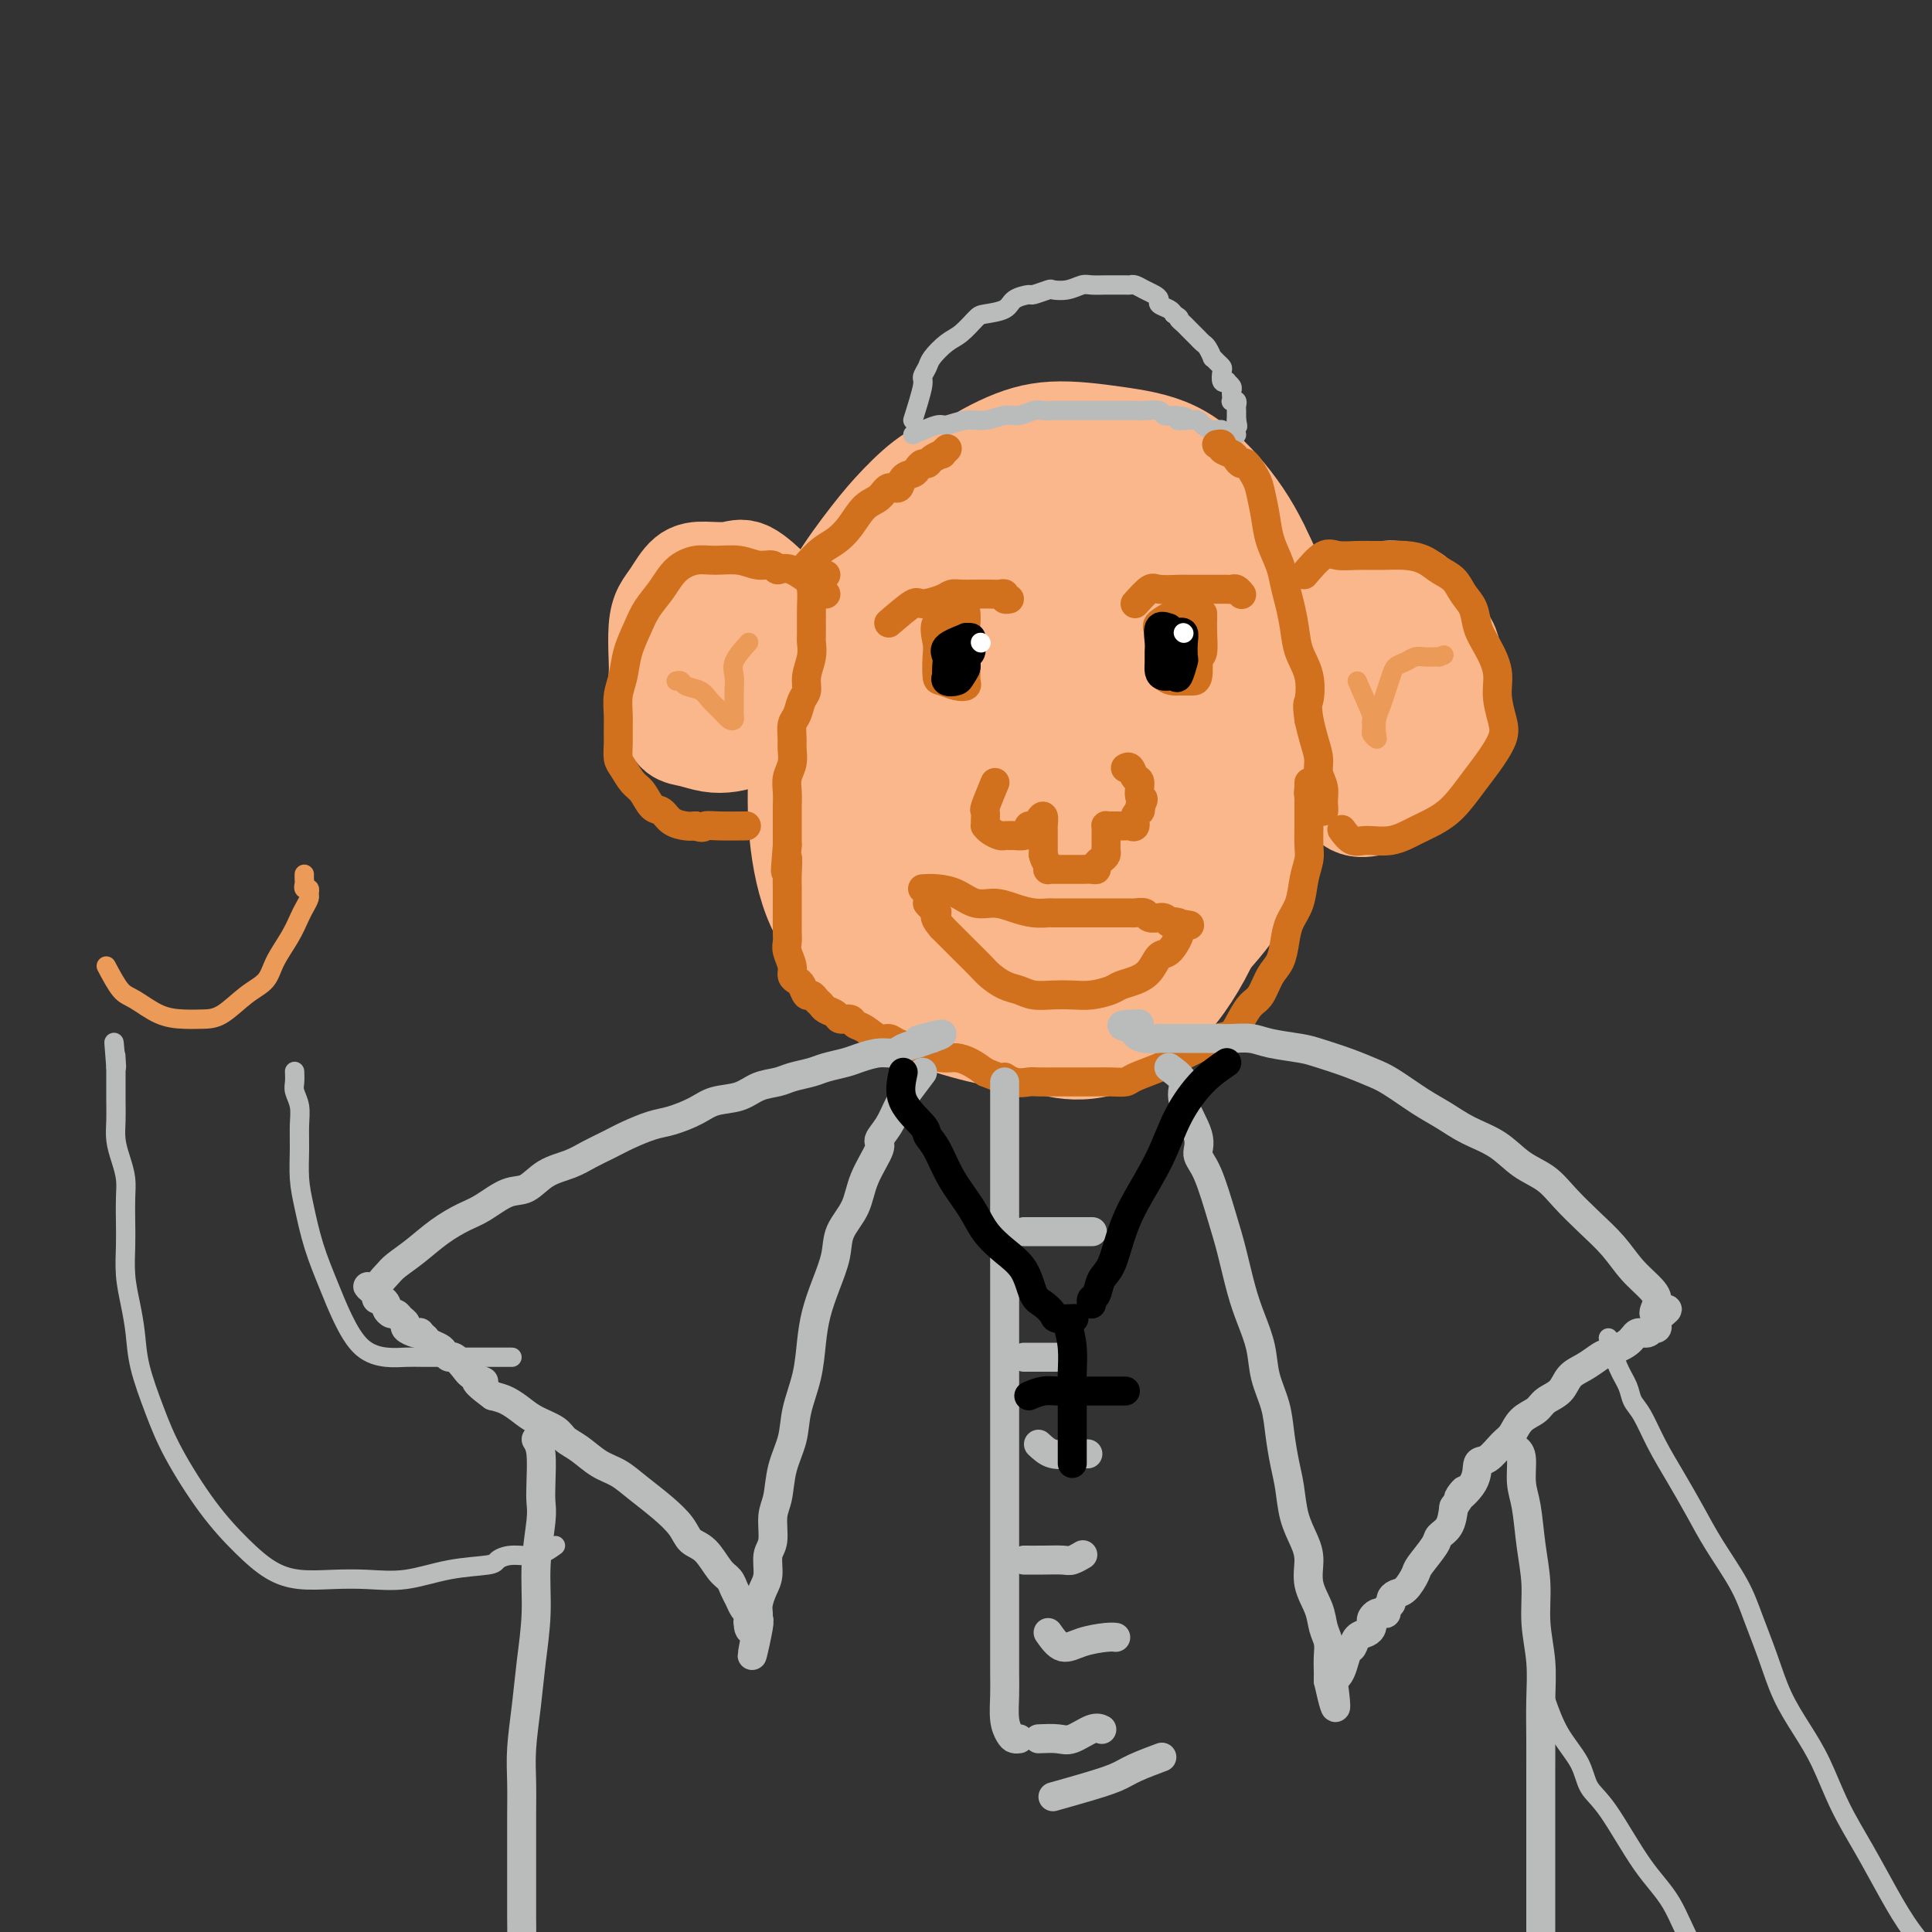 <svg viewBox='0 0 400 400' version='1.1' xmlns='http://www.w3.org/2000/svg' xmlns:xlink='http://www.w3.org/1999/xlink'><rect x="0" y="0" width="400" height="400" fill="#333333" stroke="none"/><g fill='none' stroke='#FBB78C' stroke-width='20' stroke-linecap='round' stroke-linejoin='round'><path d='M240,117c-1.131,-2.678 -2.262,-5.357 -3,-7c-0.738,-1.643 -1.082,-2.251 -2,-3c-0.918,-0.749 -2.409,-1.640 -3,-2c-0.591,-0.360 -0.281,-0.188 -2,-1c-1.719,-0.812 -5.469,-2.607 -8,-4c-2.531,-1.393 -3.845,-2.384 -6,-3c-2.155,-0.616 -5.150,-0.858 -8,-1c-2.850,-0.142 -5.553,-0.183 -8,0c-2.447,0.183 -4.636,0.590 -7,2c-2.364,1.410 -4.903,3.824 -7,6c-2.097,2.176 -3.753,4.114 -6,7c-2.247,2.886 -5.087,6.722 -7,10c-1.913,3.278 -2.899,6.000 -4,10c-1.101,4.000 -2.316,9.280 -3,14c-0.684,4.720 -0.836,8.880 -1,13c-0.164,4.120 -0.342,8.198 0,13c0.342,4.802 1.202,10.327 3,15c1.798,4.673 4.534,8.494 7,12c2.466,3.506 4.660,6.697 8,9c3.340,2.303 7.824,3.719 12,5c4.176,1.281 8.042,2.428 12,3c3.958,0.572 8.008,0.570 12,0c3.992,-0.570 7.928,-1.709 12,-4c4.072,-2.291 8.281,-5.734 12,-9c3.719,-3.266 6.948,-6.356 10,-10c3.052,-3.644 5.928,-7.841 8,-13c2.072,-5.159 3.339,-11.280 4,-17c0.661,-5.720 0.716,-11.040 1,-17c0.284,-5.960 0.795,-12.560 0,-18c-0.795,-5.440 -2.898,-9.720 -5,-14'/><path d='M261,113c-2.127,-4.441 -4.944,-8.543 -8,-12c-3.056,-3.457 -6.350,-6.269 -10,-8c-3.650,-1.731 -7.655,-2.380 -12,-3c-4.345,-0.620 -9.032,-1.210 -13,-1c-3.968,0.210 -7.219,1.221 -11,3c-3.781,1.779 -8.092,4.326 -11,8c-2.908,3.674 -4.413,8.476 -6,13c-1.587,4.524 -3.257,8.772 -4,14c-0.743,5.228 -0.560,11.438 0,18c0.560,6.562 1.496,13.478 3,20c1.504,6.522 3.576,12.652 6,19c2.424,6.348 5.201,12.914 8,18c2.799,5.086 5.622,8.691 8,11c2.378,2.309 4.312,3.320 7,4c2.688,0.680 6.128,1.028 10,0c3.872,-1.028 8.174,-3.432 12,-7c3.826,-3.568 7.174,-8.300 10,-14c2.826,-5.700 5.129,-12.369 7,-20c1.871,-7.631 3.310,-16.226 4,-25c0.690,-8.774 0.632,-17.728 0,-25c-0.632,-7.272 -1.837,-12.863 -4,-17c-2.163,-4.137 -5.284,-6.821 -9,-8c-3.716,-1.179 -8.025,-0.854 -13,-1c-4.975,-0.146 -10.615,-0.764 -16,1c-5.385,1.764 -10.516,5.911 -15,10c-4.484,4.089 -8.320,8.121 -12,13c-3.680,4.879 -7.204,10.606 -9,17c-1.796,6.394 -1.863,13.456 -2,20c-0.137,6.544 -0.345,12.569 1,19c1.345,6.431 4.241,13.266 8,18c3.759,4.734 8.379,7.367 13,10'/><path d='M203,208c3.908,1.750 7.176,1.126 11,0c3.824,-1.126 8.202,-2.753 12,-7c3.798,-4.247 7.017,-11.115 10,-18c2.983,-6.885 5.730,-13.787 8,-22c2.270,-8.213 4.062,-17.738 5,-25c0.938,-7.262 1.024,-12.261 0,-16c-1.024,-3.739 -3.156,-6.218 -7,-8c-3.844,-1.782 -9.401,-2.866 -15,-3c-5.599,-0.134 -11.242,0.684 -17,3c-5.758,2.316 -11.632,6.131 -17,11c-5.368,4.869 -10.230,10.792 -14,17c-3.770,6.208 -6.449,12.703 -8,19c-1.551,6.297 -1.973,12.398 -1,18c0.973,5.602 3.342,10.707 7,16c3.658,5.293 8.606,10.776 14,13c5.394,2.224 11.235,1.189 17,1c5.765,-0.189 11.455,0.469 17,-1c5.545,-1.469 10.945,-5.066 15,-9c4.055,-3.934 6.764,-8.206 9,-14c2.236,-5.794 3.998,-13.109 5,-21c1.002,-7.891 1.243,-16.359 1,-24c-0.243,-7.641 -0.970,-14.455 -3,-20c-2.030,-5.545 -5.362,-9.819 -9,-12c-3.638,-2.181 -7.580,-2.268 -12,-2c-4.420,0.268 -9.318,0.891 -14,4c-4.682,3.109 -9.149,8.703 -13,15c-3.851,6.297 -7.087,13.295 -9,20c-1.913,6.705 -2.502,13.117 -3,20c-0.498,6.883 -0.903,14.238 1,20c1.903,5.762 6.115,9.932 10,12c3.885,2.068 7.442,2.034 11,2'/><path d='M214,197c3.930,-0.684 8.255,-3.396 12,-8c3.745,-4.604 6.911,-11.102 9,-18c2.089,-6.898 3.101,-14.196 4,-22c0.899,-7.804 1.686,-16.115 1,-22c-0.686,-5.885 -2.845,-9.344 -6,-11c-3.155,-1.656 -7.306,-1.510 -11,0c-3.694,1.510 -6.932,4.385 -10,8c-3.068,3.615 -5.967,7.970 -8,13c-2.033,5.030 -3.200,10.734 -4,16c-0.800,5.266 -1.231,10.095 0,14c1.231,3.905 4.126,6.885 7,9c2.874,2.115 5.727,3.366 9,4c3.273,0.634 6.968,0.650 10,-2c3.032,-2.650 5.403,-7.965 7,-13c1.597,-5.035 2.421,-9.788 3,-14c0.579,-4.212 0.912,-7.881 0,-11c-0.912,-3.119 -3.070,-5.687 -6,-7c-2.930,-1.313 -6.631,-1.369 -10,-1c-3.369,0.369 -6.407,1.164 -9,3c-2.593,1.836 -4.740,4.712 -6,8c-1.260,3.288 -1.632,6.988 -2,11c-0.368,4.012 -0.731,8.335 0,12c0.731,3.665 2.556,6.670 5,9c2.444,2.330 5.506,3.985 8,5c2.494,1.015 4.418,1.391 6,1c1.582,-0.391 2.820,-1.548 4,-5c1.180,-3.452 2.302,-9.198 3,-15c0.698,-5.802 0.970,-11.658 1,-17c0.030,-5.342 -0.184,-10.169 -1,-13c-0.816,-2.831 -2.233,-3.666 -4,-4c-1.767,-0.334 -3.883,-0.167 -6,0'/><path d='M220,127c-2.524,0.870 -3.835,5.047 -5,9c-1.165,3.953 -2.185,7.684 -3,12c-0.815,4.316 -1.425,9.219 -2,14c-0.575,4.781 -1.116,9.441 0,13c1.116,3.559 3.890,6.017 5,7c1.110,0.983 0.555,0.492 0,0'/><path d='M269,133c0.633,-1.511 1.266,-3.021 2,-4c0.734,-0.979 1.570,-1.426 3,-2c1.430,-0.574 3.456,-1.276 5,-2c1.544,-0.724 2.607,-1.470 4,-2c1.393,-0.530 3.116,-0.845 4,-1c0.884,-0.155 0.929,-0.152 2,0c1.071,0.152 3.170,0.452 4,1c0.830,0.548 0.393,1.342 1,2c0.607,0.658 2.258,1.179 3,2c0.742,0.821 0.577,1.943 1,3c0.423,1.057 1.436,2.049 2,3c0.564,0.951 0.679,1.859 1,3c0.321,1.141 0.848,2.513 1,4c0.152,1.487 -0.071,3.087 0,5c0.071,1.913 0.435,4.137 0,6c-0.435,1.863 -1.670,3.364 -3,5c-1.330,1.636 -2.757,3.407 -4,5c-1.243,1.593 -2.303,3.008 -4,4c-1.697,0.992 -4.031,1.561 -6,2c-1.969,0.439 -3.575,0.746 -5,0c-1.425,-0.746 -2.671,-2.547 -4,-4c-1.329,-1.453 -2.742,-2.559 -4,-4c-1.258,-1.441 -2.362,-3.216 -3,-5c-0.638,-1.784 -0.809,-3.577 -1,-5c-0.191,-1.423 -0.402,-2.475 0,-4c0.402,-1.525 1.417,-3.522 3,-5c1.583,-1.478 3.734,-2.436 6,-3c2.266,-0.564 4.647,-0.732 7,-1c2.353,-0.268 4.676,-0.634 7,-1'/><path d='M291,135c3.189,-0.191 4.161,0.330 5,2c0.839,1.670 1.546,4.488 2,7c0.454,2.512 0.656,4.719 1,7c0.344,2.281 0.832,4.635 0,6c-0.832,1.365 -2.983,1.742 -5,2c-2.017,0.258 -3.900,0.397 -6,0c-2.100,-0.397 -4.416,-1.329 -6,-3c-1.584,-1.671 -2.434,-4.082 -3,-7c-0.566,-2.918 -0.848,-6.344 -1,-9c-0.152,-2.656 -0.174,-4.542 1,-6c1.174,-1.458 3.544,-2.486 6,-3c2.456,-0.514 4.998,-0.512 7,0c2.002,0.512 3.465,1.535 4,3c0.535,1.465 0.143,3.373 0,5c-0.143,1.627 -0.038,2.972 -1,4c-0.962,1.028 -2.990,1.740 -5,2c-2.010,0.260 -4.003,0.070 -5,0c-0.997,-0.070 -0.999,-0.020 -1,0c-0.001,0.020 -0.000,0.010 0,0'/><path d='M161,123c-2.208,-2.114 -4.415,-4.228 -6,-5c-1.585,-0.772 -2.547,-0.202 -4,0c-1.453,0.202 -3.398,0.036 -5,0c-1.602,-0.036 -2.860,0.059 -4,1c-1.140,0.941 -2.161,2.729 -3,4c-0.839,1.271 -1.494,2.027 -2,3c-0.506,0.973 -0.861,2.164 -1,4c-0.139,1.836 -0.060,4.317 0,6c0.060,1.683 0.101,2.569 0,4c-0.101,1.431 -0.345,3.406 0,5c0.345,1.594 1.278,2.806 2,4c0.722,1.194 1.234,2.370 2,3c0.766,0.630 1.784,0.715 3,1c1.216,0.285 2.628,0.771 4,1c1.372,0.229 2.705,0.201 4,0c1.295,-0.201 2.552,-0.575 4,-1c1.448,-0.425 3.085,-0.902 4,-2c0.915,-1.098 1.106,-2.816 2,-4c0.894,-1.184 2.490,-1.835 3,-3c0.510,-1.165 -0.065,-2.845 0,-4c0.065,-1.155 0.771,-1.787 1,-3c0.229,-1.213 -0.017,-3.008 0,-4c0.017,-0.992 0.297,-1.180 0,-2c-0.297,-0.820 -1.172,-2.271 -2,-3c-0.828,-0.729 -1.607,-0.735 -3,-1c-1.393,-0.265 -3.398,-0.790 -5,-1c-1.602,-0.210 -2.801,-0.105 -4,0'/><path d='M151,126c-2.125,-0.366 -1.437,-0.282 -2,0c-0.563,0.282 -2.378,0.762 -3,2c-0.622,1.238 -0.050,3.235 0,5c0.050,1.765 -0.422,3.299 0,5c0.422,1.701 1.739,3.571 3,5c1.261,1.429 2.467,2.418 4,3c1.533,0.582 3.395,0.758 5,1c1.605,0.242 2.955,0.551 4,0c1.045,-0.551 1.787,-1.962 2,-4c0.213,-2.038 -0.101,-4.703 0,-7c0.101,-2.297 0.617,-4.226 0,-6c-0.617,-1.774 -2.365,-3.392 -4,-4c-1.635,-0.608 -3.155,-0.204 -5,0c-1.845,0.204 -4.014,0.209 -5,1c-0.986,0.791 -0.790,2.367 -1,4c-0.210,1.633 -0.826,3.324 0,5c0.826,1.676 3.093,3.336 4,4c0.907,0.664 0.453,0.332 0,0'/></g>
<g fill='none' stroke='#BABBBB' stroke-width='4' stroke-linecap='round' stroke-linejoin='round'><path d='M189,90c1.983,-0.878 3.966,-1.756 5,-2c1.034,-0.244 1.119,0.146 2,0c0.881,-0.146 2.557,-0.827 4,-1c1.443,-0.173 2.652,0.164 4,0c1.348,-0.164 2.836,-0.829 4,-1c1.164,-0.171 2.003,0.150 3,0c0.997,-0.150 2.153,-0.772 3,-1c0.847,-0.228 1.387,-0.061 2,0c0.613,0.061 1.300,0.016 2,0c0.700,-0.016 1.413,-0.004 2,0c0.587,0.004 1.047,0.001 2,0c0.953,-0.001 2.400,-0.000 3,0c0.600,0.000 0.353,0.000 1,0c0.647,-0.000 2.186,-0.000 3,0c0.814,0.000 0.902,0.000 1,0c0.098,-0.000 0.205,-0.001 1,0c0.795,0.001 2.278,0.004 3,0c0.722,-0.004 0.682,-0.015 1,0c0.318,0.015 0.992,0.056 2,0c1.008,-0.056 2.348,-0.207 3,0c0.652,0.207 0.615,0.774 1,1c0.385,0.226 1.193,0.113 2,0'/><path d='M243,86c4.621,0.378 1.675,0.823 1,1c-0.675,0.177 0.923,0.085 2,0c1.077,-0.085 1.633,-0.163 2,0c0.367,0.163 0.546,0.565 1,1c0.454,0.435 1.182,0.901 2,1c0.818,0.099 1.725,-0.170 2,0c0.275,0.170 -0.084,0.778 0,1c0.084,0.222 0.610,0.060 1,0c0.390,-0.060 0.643,-0.016 1,0c0.357,0.016 0.816,0.005 1,0c0.184,-0.005 0.092,-0.002 0,0'/><path d='M189,87c0.873,-2.782 1.745,-5.565 2,-7c0.255,-1.435 -0.109,-1.524 0,-2c0.109,-0.476 0.691,-1.339 1,-2c0.309,-0.661 0.346,-1.119 1,-2c0.654,-0.881 1.926,-2.186 3,-3c1.074,-0.814 1.949,-1.139 3,-2c1.051,-0.861 2.279,-2.259 3,-3c0.721,-0.741 0.936,-0.824 2,-1c1.064,-0.176 2.975,-0.443 4,-1c1.025,-0.557 1.162,-1.403 2,-2c0.838,-0.597 2.377,-0.943 3,-1c0.623,-0.057 0.331,0.177 1,0c0.669,-0.177 2.300,-0.765 3,-1c0.700,-0.235 0.471,-0.115 1,0c0.529,0.115 1.818,0.227 3,0c1.182,-0.227 2.257,-0.793 3,-1c0.743,-0.207 1.155,-0.055 2,0c0.845,0.055 2.124,0.014 3,0c0.876,-0.014 1.351,-0.001 2,0c0.649,0.001 1.473,-0.011 2,0c0.527,0.011 0.758,0.044 1,0c0.242,-0.044 0.494,-0.167 1,0c0.506,0.167 1.267,0.622 2,1c0.733,0.378 1.440,0.679 2,1c0.560,0.321 0.975,0.663 1,1c0.025,0.337 -0.339,0.668 0,1c0.339,0.332 1.383,0.666 2,1c0.617,0.334 0.809,0.667 1,1'/><path d='M243,65c1.726,1.107 1.041,0.875 1,1c-0.041,0.125 0.563,0.607 1,1c0.437,0.393 0.709,0.697 1,1c0.291,0.303 0.603,0.605 1,1c0.397,0.395 0.881,0.884 1,1c0.119,0.116 -0.127,-0.142 0,0c0.127,0.142 0.625,0.682 1,1c0.375,0.318 0.626,0.414 1,1c0.374,0.586 0.871,1.661 1,2c0.129,0.339 -0.110,-0.059 0,0c0.110,0.059 0.569,0.576 1,1c0.431,0.424 0.832,0.754 1,1c0.168,0.246 0.101,0.409 0,1c-0.101,0.591 -0.237,1.611 0,2c0.237,0.389 0.848,0.145 1,0c0.152,-0.145 -0.155,-0.193 0,0c0.155,0.193 0.773,0.626 1,1c0.227,0.374 0.065,0.688 0,1c-0.065,0.312 -0.031,0.623 0,1c0.031,0.377 0.061,0.822 0,1c-0.061,0.178 -0.212,0.089 0,0c0.212,-0.089 0.789,-0.178 1,0c0.211,0.178 0.057,0.622 0,1c-0.057,0.378 -0.015,0.689 0,1c0.015,0.311 0.004,0.622 0,1c-0.004,0.378 -0.001,0.822 0,1c0.001,0.178 0.001,0.089 0,0'/><path d='M256,87c0.467,1.933 0.133,1.267 0,1c-0.133,-0.267 -0.067,-0.133 0,0'/></g>
<g fill='none' stroke='#D2711D' stroke-width='6' stroke-linecap='round' stroke-linejoin='round'><path d='M184,129c1.995,-1.713 3.990,-3.426 5,-4c1.010,-0.574 1.036,-0.010 2,0c0.964,0.010 2.867,-0.533 4,-1c1.133,-0.467 1.497,-0.857 2,-1c0.503,-0.143 1.144,-0.039 2,0c0.856,0.039 1.927,0.014 3,0c1.073,-0.014 2.148,-0.018 3,0c0.852,0.018 1.483,0.057 2,0c0.517,-0.057 0.922,-0.211 1,0c0.078,0.211 -0.171,0.788 0,1c0.171,0.212 0.763,0.061 1,0c0.237,-0.061 0.118,-0.030 0,0'/><path d='M199,130c-2.113,-0.816 -4.225,-1.631 -5,-1c-0.775,0.631 -0.212,2.709 0,4c0.212,1.291 0.075,1.797 0,3c-0.075,1.203 -0.087,3.105 0,4c0.087,0.895 0.272,0.785 1,1c0.728,0.215 1.999,0.757 3,1c1.001,0.243 1.732,0.189 2,0c0.268,-0.189 0.073,-0.512 0,-1c-0.073,-0.488 -0.022,-1.143 0,-2c0.022,-0.857 0.017,-1.918 0,-3c-0.017,-1.082 -0.046,-2.185 0,-3c0.046,-0.815 0.166,-1.344 0,-2c-0.166,-0.656 -0.619,-1.441 -1,-2c-0.381,-0.559 -0.691,-0.891 -1,-1c-0.309,-0.109 -0.618,0.005 -1,0c-0.382,-0.005 -0.836,-0.128 -1,0c-0.164,0.128 -0.037,0.507 0,1c0.037,0.493 -0.015,1.098 0,2c0.015,0.902 0.099,2.099 0,3c-0.099,0.901 -0.380,1.507 0,2c0.380,0.493 1.421,0.874 2,1c0.579,0.126 0.694,-0.005 1,0c0.306,0.005 0.802,0.144 1,0c0.198,-0.144 0.099,-0.572 0,-1'/><path d='M200,136c0.620,-0.440 0.169,-2.540 0,-4c-0.169,-1.460 -0.056,-2.279 0,-3c0.056,-0.721 0.054,-1.345 0,-2c-0.054,-0.655 -0.159,-1.340 -1,-2c-0.841,-0.660 -2.419,-1.293 -3,-1c-0.581,0.293 -0.166,1.512 0,2c0.166,0.488 0.083,0.244 0,0'/><path d='M235,125c1.151,-1.268 2.302,-2.536 3,-3c0.698,-0.464 0.942,-0.124 2,0c1.058,0.124 2.930,0.033 4,0c1.070,-0.033 1.337,-0.009 2,0c0.663,0.009 1.722,0.002 2,0c0.278,-0.002 -0.224,-0.001 0,0c0.224,0.001 1.173,0.000 2,0c0.827,-0.000 1.531,-0.001 2,0c0.469,0.001 0.704,0.004 1,0c0.296,-0.004 0.654,-0.015 1,0c0.346,0.015 0.681,0.057 1,0c0.319,-0.057 0.622,-0.211 1,0c0.378,0.211 0.833,0.788 1,1c0.167,0.212 0.048,0.061 0,0c-0.048,-0.061 -0.024,-0.030 0,0'/><path d='M245,126c-2.114,1.155 -4.227,2.311 -5,3c-0.773,0.689 -0.205,0.913 0,2c0.205,1.087 0.048,3.037 0,4c-0.048,0.963 0.014,0.937 0,1c-0.014,0.063 -0.102,0.213 0,1c0.102,0.787 0.394,2.211 1,3c0.606,0.789 1.525,0.943 2,1c0.475,0.057 0.506,0.015 1,0c0.494,-0.015 1.453,-0.005 2,0c0.547,0.005 0.683,0.006 1,0c0.317,-0.006 0.815,-0.019 1,-1c0.185,-0.981 0.057,-2.931 0,-4c-0.057,-1.069 -0.044,-1.257 0,-2c0.044,-0.743 0.118,-2.041 0,-3c-0.118,-0.959 -0.428,-1.580 -1,-2c-0.572,-0.420 -1.407,-0.639 -2,-1c-0.593,-0.361 -0.944,-0.862 -1,-1c-0.056,-0.138 0.181,0.089 0,0c-0.181,-0.089 -0.782,-0.494 -1,0c-0.218,0.494 -0.054,1.888 0,3c0.054,1.112 -0.001,1.944 0,3c0.001,1.056 0.060,2.336 0,3c-0.060,0.664 -0.237,0.711 0,1c0.237,0.289 0.888,0.820 1,1c0.112,0.180 -0.316,0.010 0,0c0.316,-0.010 1.376,0.140 2,0c0.624,-0.140 0.812,-0.570 1,-1'/><path d='M247,137c0.622,-0.389 0.177,-1.862 0,-3c-0.177,-1.138 -0.086,-1.941 0,-3c0.086,-1.059 0.167,-2.375 0,-3c-0.167,-0.625 -0.581,-0.560 -1,-1c-0.419,-0.440 -0.841,-1.386 -1,-1c-0.159,0.386 -0.054,2.103 0,3c0.054,0.897 0.056,0.972 0,2c-0.056,1.028 -0.169,3.007 0,4c0.169,0.993 0.620,1.000 1,1c0.380,0.000 0.690,-0.007 1,0c0.310,0.007 0.619,0.026 1,0c0.381,-0.026 0.834,-0.098 1,-1c0.166,-0.902 0.044,-2.633 0,-4c-0.044,-1.367 -0.012,-2.368 0,-3c0.012,-0.632 0.003,-0.895 0,-1c-0.003,-0.105 -0.002,-0.053 0,0'/><path d='M206,162c-0.846,2.052 -1.691,4.104 -2,5c-0.309,0.896 -0.081,0.635 0,1c0.081,0.365 0.014,1.355 0,2c-0.014,0.645 0.023,0.943 0,1c-0.023,0.057 -0.108,-0.128 0,0c0.108,0.128 0.409,0.570 1,1c0.591,0.430 1.471,0.848 2,1c0.529,0.152 0.706,0.038 1,0c0.294,-0.038 0.705,-0.000 1,0c0.295,0.000 0.474,-0.038 1,0c0.526,0.038 1.397,0.151 2,0c0.603,-0.151 0.936,-0.568 1,-1c0.064,-0.432 -0.140,-0.879 0,-1c0.140,-0.121 0.626,0.085 1,0c0.374,-0.085 0.636,-0.461 1,-1c0.364,-0.539 0.830,-1.242 1,-1c0.170,0.242 0.046,1.430 0,2c-0.046,0.570 -0.012,0.524 0,1c0.012,0.476 0.003,1.474 0,2c-0.003,0.526 -0.001,0.579 0,1c0.001,0.421 0.000,1.211 0,2'/><path d='M216,177c0.379,1.475 0.825,1.663 1,2c0.175,0.337 0.077,0.822 0,1c-0.077,0.178 -0.134,0.048 0,0c0.134,-0.048 0.459,-0.013 1,0c0.541,0.013 1.298,0.004 2,0c0.702,-0.004 1.350,-0.004 2,0c0.650,0.004 1.301,0.012 2,0c0.699,-0.012 1.445,-0.045 2,0c0.555,0.045 0.919,0.166 1,0c0.081,-0.166 -0.122,-0.621 0,-1c0.122,-0.379 0.569,-0.683 1,-1c0.431,-0.317 0.848,-0.648 1,-1c0.152,-0.352 0.041,-0.725 0,-1c-0.041,-0.275 -0.012,-0.452 0,-1c0.012,-0.548 0.006,-1.467 0,-2c-0.006,-0.533 -0.011,-0.679 0,-1c0.011,-0.321 0.040,-0.818 0,-1c-0.040,-0.182 -0.147,-0.049 0,0c0.147,0.049 0.550,0.013 1,0c0.450,-0.013 0.948,-0.002 1,0c0.052,0.002 -0.341,-0.006 0,0c0.341,0.006 1.416,0.027 2,0c0.584,-0.027 0.679,-0.101 1,0c0.321,0.101 0.870,0.378 1,0c0.130,-0.378 -0.157,-1.409 0,-2c0.157,-0.591 0.759,-0.740 1,-1c0.241,-0.260 0.120,-0.630 0,-1'/><path d='M236,167c1.379,-2.290 0.327,-1.514 0,-2c-0.327,-0.486 0.070,-2.235 0,-3c-0.070,-0.765 -0.606,-0.545 -1,-1c-0.394,-0.455 -0.644,-1.584 -1,-2c-0.356,-0.416 -0.816,-0.119 -1,0c-0.184,0.119 -0.092,0.059 0,0'/><path d='M191,184c0.911,-0.051 1.821,-0.102 3,0c1.179,0.102 2.626,0.357 4,1c1.374,0.643 2.677,1.675 4,2c1.323,0.325 2.668,-0.056 4,0c1.332,0.056 2.650,0.551 4,1c1.350,0.449 2.732,0.852 4,1c1.268,0.148 2.422,0.040 3,0c0.578,-0.040 0.578,-0.011 1,0c0.422,0.011 1.264,0.003 2,0c0.736,-0.003 1.366,-0.001 2,0c0.634,0.001 1.272,0.000 2,0c0.728,-0.000 1.547,-0.000 2,0c0.453,0.000 0.541,-0.000 1,0c0.459,0.000 1.288,0.000 2,0c0.712,-0.000 1.308,-0.001 2,0c0.692,0.001 1.479,0.004 2,0c0.521,-0.004 0.774,-0.015 1,0c0.226,0.015 0.424,0.057 1,0c0.576,-0.057 1.530,-0.212 2,0c0.470,0.212 0.455,0.792 1,1c0.545,0.208 1.651,0.046 2,0c0.349,-0.046 -0.060,0.026 0,0c0.060,-0.026 0.589,-0.150 1,0c0.411,0.150 0.706,0.575 1,1'/><path d='M242,191c8.055,1.095 2.694,0.332 1,0c-1.694,-0.332 0.280,-0.232 1,0c0.720,0.232 0.187,0.595 0,1c-0.187,0.405 -0.028,0.852 0,1c0.028,0.148 -0.075,-0.003 0,0c0.075,0.003 0.327,0.162 0,1c-0.327,0.838 -1.232,2.357 -2,3c-0.768,0.643 -1.397,0.410 -2,1c-0.603,0.590 -1.179,2.004 -2,3c-0.821,0.996 -1.889,1.573 -3,2c-1.111,0.427 -2.267,0.703 -3,1c-0.733,0.297 -1.042,0.616 -2,1c-0.958,0.384 -2.563,0.832 -4,1c-1.437,0.168 -2.705,0.057 -4,0c-1.295,-0.057 -2.616,-0.060 -4,0c-1.384,0.060 -2.831,0.183 -4,0c-1.169,-0.183 -2.059,-0.671 -3,-1c-0.941,-0.329 -1.932,-0.501 -3,-1c-1.068,-0.499 -2.211,-1.327 -3,-2c-0.789,-0.673 -1.222,-1.191 -2,-2c-0.778,-0.809 -1.902,-1.910 -3,-3c-1.098,-1.090 -2.171,-2.169 -3,-3c-0.829,-0.831 -1.415,-1.416 -2,-2'/><path d='M195,192c-2.193,-2.491 -1.175,-2.719 -1,-3c0.175,-0.281 -0.491,-0.614 -1,-1c-0.509,-0.386 -0.860,-0.825 -1,-1c-0.140,-0.175 -0.070,-0.088 0,0'/><path d='M167,117c1.001,-1.103 2.001,-2.206 3,-3c0.999,-0.794 1.996,-1.278 3,-2c1.004,-0.722 2.013,-1.680 3,-3c0.987,-1.320 1.951,-3.001 3,-4c1.049,-0.999 2.183,-1.314 3,-2c0.817,-0.686 1.318,-1.742 2,-2c0.682,-0.258 1.545,0.281 2,0c0.455,-0.281 0.504,-1.381 1,-2c0.496,-0.619 1.441,-0.757 2,-1c0.559,-0.243 0.732,-0.591 1,-1c0.268,-0.409 0.631,-0.879 1,-1c0.369,-0.121 0.744,0.108 1,0c0.256,-0.108 0.395,-0.551 1,-1c0.605,-0.449 1.678,-0.904 2,-1c0.322,-0.096 -0.106,0.166 0,0c0.106,-0.166 0.744,-0.762 1,-1c0.256,-0.238 0.128,-0.119 0,0'/><path d='M171,119c-1.268,-0.256 -2.536,-0.512 -3,0c-0.464,0.512 -0.123,1.791 0,3c0.123,1.209 0.029,2.347 0,4c-0.029,1.653 0.007,3.822 0,5c-0.007,1.178 -0.058,1.364 0,2c0.058,0.636 0.223,1.721 0,3c-0.223,1.279 -0.834,2.750 -1,4c-0.166,1.250 0.113,2.278 0,3c-0.113,0.722 -0.619,1.137 -1,2c-0.381,0.863 -0.637,2.174 -1,3c-0.363,0.826 -0.833,1.169 -1,2c-0.167,0.831 -0.031,2.151 0,3c0.031,0.849 -0.044,1.227 0,2c0.044,0.773 0.208,1.942 0,3c-0.208,1.058 -0.788,2.004 -1,3c-0.212,0.996 -0.057,2.040 0,3c0.057,0.960 0.015,1.835 0,3c-0.015,1.165 -0.004,2.618 0,4c0.004,1.382 0.002,2.691 0,4'/><path d='M163,175c-0.773,9.194 -0.207,4.177 0,3c0.207,-1.177 0.055,1.484 0,3c-0.055,1.516 -0.015,1.887 0,3c0.015,1.113 0.003,2.969 0,4c-0.003,1.031 0.003,1.238 0,2c-0.003,0.762 -0.016,2.077 0,3c0.016,0.923 0.060,1.452 0,2c-0.060,0.548 -0.223,1.115 0,2c0.223,0.885 0.833,2.087 1,3c0.167,0.913 -0.110,1.536 0,2c0.110,0.464 0.607,0.768 1,1c0.393,0.232 0.683,0.391 1,1c0.317,0.609 0.661,1.669 1,2c0.339,0.331 0.672,-0.066 1,0c0.328,0.066 0.650,0.596 1,1c0.350,0.404 0.728,0.682 1,1c0.272,0.318 0.440,0.677 1,1c0.560,0.323 1.514,0.610 2,1c0.486,0.390 0.504,0.883 1,1c0.496,0.117 1.470,-0.141 2,0c0.530,0.141 0.616,0.682 1,1c0.384,0.318 1.066,0.414 2,1c0.934,0.586 2.121,1.662 3,2c0.879,0.338 1.449,-0.063 2,0c0.551,0.063 1.081,0.591 2,1c0.919,0.409 2.227,0.700 3,1c0.773,0.300 1.011,0.608 2,1c0.989,0.392 2.729,0.868 4,1c1.271,0.132 2.073,-0.080 3,0c0.927,0.080 1.979,0.451 3,1c1.021,0.549 2.010,1.274 3,2'/><path d='M204,222c6.552,2.641 4.431,1.244 4,1c-0.431,-0.244 0.828,0.667 2,1c1.172,0.333 2.257,0.089 3,0c0.743,-0.089 1.146,-0.024 2,0c0.854,0.024 2.160,0.006 3,0c0.840,-0.006 1.212,-0.001 2,0c0.788,0.001 1.990,-0.002 3,0c1.010,0.002 1.827,0.009 3,0c1.173,-0.009 2.701,-0.033 4,0c1.299,0.033 2.370,0.122 3,0c0.630,-0.122 0.818,-0.457 2,-1c1.182,-0.543 3.356,-1.296 5,-2c1.644,-0.704 2.758,-1.360 4,-2c1.242,-0.640 2.612,-1.264 4,-2c1.388,-0.736 2.795,-1.585 4,-2c1.205,-0.415 2.210,-0.397 3,-1c0.790,-0.603 1.367,-1.826 2,-3c0.633,-1.174 1.322,-2.298 2,-3c0.678,-0.702 1.347,-0.981 2,-2c0.653,-1.019 1.292,-2.778 2,-4c0.708,-1.222 1.485,-1.908 2,-3c0.515,-1.092 0.769,-2.589 1,-4c0.231,-1.411 0.440,-2.736 1,-4c0.560,-1.264 1.471,-2.468 2,-4c0.529,-1.532 0.678,-3.393 1,-5c0.322,-1.607 0.818,-2.959 1,-4c0.182,-1.041 0.049,-1.771 0,-3c-0.049,-1.229 -0.013,-2.958 0,-4c0.013,-1.042 0.004,-1.396 0,-2c-0.004,-0.604 -0.001,-1.458 0,-2c0.001,-0.542 0.001,-0.771 0,-1'/><path d='M271,166c0.928,-5.517 0.249,-2.810 0,-2c-0.249,0.810 -0.067,-0.277 0,-1c0.067,-0.723 0.021,-1.081 0,-1c-0.021,0.081 -0.016,0.600 0,1c0.016,0.400 0.042,0.680 0,1c-0.042,0.320 -0.151,0.679 0,1c0.151,0.321 0.562,0.603 1,1c0.438,0.397 0.903,0.910 1,1c0.097,0.090 -0.174,-0.244 0,0c0.174,0.244 0.794,1.066 1,1c0.206,-0.066 -0.000,-1.021 0,-2c0.000,-0.979 0.207,-1.983 0,-3c-0.207,-1.017 -0.829,-2.046 -1,-3c-0.171,-0.954 0.108,-1.834 0,-3c-0.108,-1.166 -0.602,-2.619 -1,-4c-0.398,-1.381 -0.699,-2.691 -1,-4'/><path d='M271,149c-0.493,-3.606 -0.226,-3.122 0,-4c0.226,-0.878 0.411,-3.119 0,-5c-0.411,-1.881 -1.419,-3.401 -2,-5c-0.581,-1.599 -0.737,-3.277 -1,-5c-0.263,-1.723 -0.634,-3.492 -1,-5c-0.366,-1.508 -0.728,-2.757 -1,-4c-0.272,-1.243 -0.453,-2.481 -1,-4c-0.547,-1.519 -1.460,-3.319 -2,-5c-0.540,-1.681 -0.708,-3.245 -1,-5c-0.292,-1.755 -0.709,-3.703 -1,-5c-0.291,-1.297 -0.458,-1.944 -1,-3c-0.542,-1.056 -1.459,-2.520 -2,-3c-0.541,-0.480 -0.704,0.025 -1,0c-0.296,-0.025 -0.724,-0.581 -1,-1c-0.276,-0.419 -0.400,-0.701 -1,-1c-0.600,-0.299 -1.677,-0.616 -2,-1c-0.323,-0.384 0.109,-0.835 0,-1c-0.109,-0.165 -0.760,-0.044 -1,0c-0.240,0.044 -0.069,0.013 0,0c0.069,-0.013 0.034,-0.006 0,0'/><path d='M270,119c1.440,-1.691 2.881,-3.382 4,-4c1.119,-0.618 1.917,-0.164 3,0c1.083,0.164 2.453,0.036 4,0c1.547,-0.036 3.272,0.020 5,0c1.728,-0.020 3.460,-0.115 5,0c1.540,0.115 2.889,0.442 4,1c1.111,0.558 1.985,1.349 3,2c1.015,0.651 2.172,1.163 3,2c0.828,0.837 1.326,2.001 2,3c0.674,0.999 1.525,1.834 2,3c0.475,1.166 0.575,2.664 1,4c0.425,1.336 1.174,2.508 2,4c0.826,1.492 1.729,3.302 2,5c0.271,1.698 -0.089,3.285 0,5c0.089,1.715 0.629,3.558 1,5c0.371,1.442 0.575,2.484 0,4c-0.575,1.516 -1.927,3.508 -3,5c-1.073,1.492 -1.868,2.484 -3,4c-1.132,1.516 -2.603,3.554 -4,5c-1.397,1.446 -2.720,2.298 -4,3c-1.280,0.702 -2.519,1.252 -4,2c-1.481,0.748 -3.206,1.692 -5,2c-1.794,0.308 -3.656,-0.021 -5,0c-1.344,0.021 -2.170,0.390 -3,0c-0.830,-0.390 -1.666,-1.540 -2,-2c-0.334,-0.460 -0.167,-0.230 0,0'/><path d='M171,123c-2.631,-2.146 -5.262,-4.292 -7,-5c-1.738,-0.708 -2.583,0.021 -3,0c-0.417,-0.021 -0.407,-0.791 -1,-1c-0.593,-0.209 -1.790,0.145 -3,0c-1.210,-0.145 -2.434,-0.787 -4,-1c-1.566,-0.213 -3.473,0.004 -5,0c-1.527,-0.004 -2.674,-0.228 -4,0c-1.326,0.228 -2.831,0.909 -4,2c-1.169,1.091 -2.001,2.591 -3,4c-0.999,1.409 -2.166,2.725 -3,4c-0.834,1.275 -1.334,2.508 -2,4c-0.666,1.492 -1.499,3.242 -2,5c-0.501,1.758 -0.670,3.523 -1,5c-0.330,1.477 -0.821,2.665 -1,4c-0.179,1.335 -0.046,2.818 0,4c0.046,1.182 0.004,2.064 0,3c-0.004,0.936 0.029,1.926 0,3c-0.029,1.074 -0.121,2.232 0,3c0.121,0.768 0.455,1.146 1,2c0.545,0.854 1.300,2.183 2,3c0.700,0.817 1.346,1.123 2,2c0.654,0.877 1.316,2.326 2,3c0.684,0.674 1.389,0.572 2,1c0.611,0.428 1.126,1.384 2,2c0.874,0.616 2.107,0.890 3,1c0.893,0.110 1.447,0.055 2,0'/><path d='M144,171c1.743,0.619 1.601,0.166 2,0c0.399,-0.166 1.338,-0.045 3,0c1.662,0.045 4.046,0.013 5,0c0.954,-0.013 0.477,-0.006 0,0'/></g>
<g fill='none' stroke='#BABBBB' stroke-width='6' stroke-linecap='round' stroke-linejoin='round'><path d='M191,222c-1.084,1.449 -2.169,2.899 -3,4c-0.831,1.101 -1.410,1.854 -2,3c-0.590,1.146 -1.192,2.686 -2,4c-0.808,1.314 -1.821,2.402 -2,3c-0.179,0.598 0.475,0.706 0,2c-0.475,1.294 -2.081,3.772 -3,6c-0.919,2.228 -1.153,4.205 -2,6c-0.847,1.795 -2.307,3.408 -3,5c-0.693,1.592 -0.618,3.161 -1,5c-0.382,1.839 -1.220,3.946 -2,6c-0.780,2.054 -1.503,4.053 -2,6c-0.497,1.947 -0.767,3.842 -1,6c-0.233,2.158 -0.429,4.580 -1,7c-0.571,2.420 -1.516,4.837 -2,7c-0.484,2.163 -0.507,4.071 -1,6c-0.493,1.929 -1.457,3.880 -2,6c-0.543,2.120 -0.667,4.409 -1,6c-0.333,1.591 -0.877,2.484 -1,4c-0.123,1.516 0.173,3.656 0,5c-0.173,1.344 -0.817,1.893 -1,3c-0.183,1.107 0.095,2.772 0,4c-0.095,1.228 -0.561,2.020 -1,3c-0.439,0.980 -0.849,2.148 -1,3c-0.151,0.852 -0.043,1.386 0,2c0.043,0.614 0.022,1.307 0,2'/><path d='M157,336c-2.585,12.761 -0.549,4.163 0,1c0.549,-3.163 -0.391,-0.890 -1,0c-0.609,0.890 -0.888,0.397 -1,0c-0.112,-0.397 -0.056,-0.699 0,-1'/><path d='M155,336c-0.310,-0.166 -0.086,-0.583 0,-1c0.086,-0.417 0.034,-0.836 0,-1c-0.034,-0.164 -0.051,-0.074 0,0c0.051,0.074 0.169,0.133 0,0c-0.169,-0.133 -0.625,-0.456 -1,-1c-0.375,-0.544 -0.669,-1.308 -1,-2c-0.331,-0.692 -0.697,-1.311 -1,-2c-0.303,-0.689 -0.541,-1.447 -1,-2c-0.459,-0.553 -1.139,-0.902 -2,-2c-0.861,-1.098 -1.903,-2.944 -3,-4c-1.097,-1.056 -2.250,-1.323 -3,-2c-0.750,-0.677 -1.099,-1.766 -2,-3c-0.901,-1.234 -2.355,-2.613 -4,-4c-1.645,-1.387 -3.480,-2.780 -5,-4c-1.520,-1.220 -2.723,-2.266 -4,-3c-1.277,-0.734 -2.628,-1.155 -4,-2c-1.372,-0.845 -2.765,-2.113 -4,-3c-1.235,-0.887 -2.312,-1.393 -3,-2c-0.688,-0.607 -0.988,-1.315 -2,-2c-1.012,-0.685 -2.735,-1.349 -4,-2c-1.265,-0.651 -2.071,-1.291 -3,-2c-0.929,-0.709 -1.980,-1.488 -3,-2c-1.020,-0.512 -2.010,-0.756 -3,-1'/><path d='M102,289c-5.771,-4.200 -2.698,-3.202 -2,-3c0.698,0.202 -0.979,-0.394 -2,-1c-1.021,-0.606 -1.386,-1.223 -2,-2c-0.614,-0.777 -1.477,-1.713 -2,-2c-0.523,-0.287 -0.704,0.077 -1,0c-0.296,-0.077 -0.705,-0.594 -1,-1c-0.295,-0.406 -0.475,-0.701 -1,-1c-0.525,-0.299 -1.394,-0.602 -2,-1c-0.606,-0.398 -0.949,-0.890 -1,-1c-0.051,-0.110 0.189,0.164 0,0c-0.189,-0.164 -0.806,-0.765 -1,-1c-0.194,-0.235 0.036,-0.104 0,0c-0.036,0.104 -0.338,0.182 -1,0c-0.662,-0.182 -1.683,-0.622 -2,-1c-0.317,-0.378 0.069,-0.693 0,-1c-0.069,-0.307 -0.592,-0.607 -1,-1c-0.408,-0.393 -0.701,-0.880 -1,-1c-0.299,-0.120 -0.606,0.126 -1,0c-0.394,-0.126 -0.876,-0.625 -1,-1c-0.124,-0.375 0.111,-0.626 0,-1c-0.111,-0.374 -0.568,-0.870 -1,-1c-0.432,-0.130 -0.838,0.106 -1,0c-0.162,-0.106 -0.081,-0.553 0,-1'/><path d='M78,268c-3.686,-3.231 -0.899,-0.807 0,0c0.899,0.807 -0.088,-0.003 0,-1c0.088,-0.997 1.251,-2.183 2,-3c0.749,-0.817 1.083,-1.267 2,-2c0.917,-0.733 2.415,-1.748 4,-3c1.585,-1.252 3.256,-2.739 5,-4c1.744,-1.261 3.560,-2.295 5,-3c1.440,-0.705 2.503,-1.081 4,-2c1.497,-0.919 3.428,-2.382 5,-3c1.572,-0.618 2.783,-0.392 4,-1c1.217,-0.608 2.438,-2.049 4,-3c1.562,-0.951 3.464,-1.410 5,-2c1.536,-0.590 2.706,-1.309 4,-2c1.294,-0.691 2.713,-1.354 4,-2c1.287,-0.646 2.443,-1.276 4,-2c1.557,-0.724 3.515,-1.541 5,-2c1.485,-0.459 2.497,-0.561 4,-1c1.503,-0.439 3.498,-1.217 5,-2c1.502,-0.783 2.512,-1.572 4,-2c1.488,-0.428 3.455,-0.496 5,-1c1.545,-0.504 2.667,-1.444 4,-2c1.333,-0.556 2.878,-0.726 4,-1c1.122,-0.274 1.822,-0.650 3,-1c1.178,-0.350 2.836,-0.672 4,-1c1.164,-0.328 1.835,-0.661 3,-1c1.165,-0.339 2.825,-0.682 4,-1c1.175,-0.318 1.865,-0.610 3,-1c1.135,-0.390 2.717,-0.878 4,-1c1.283,-0.122 2.269,0.121 3,0c0.731,-0.121 1.209,-0.606 2,-1c0.791,-0.394 1.896,-0.697 3,-1'/><path d='M190,216c9.464,-3.166 3.124,-1.580 1,-1c-2.124,0.580 -0.033,0.156 1,0c1.033,-0.156 1.009,-0.042 1,0c-0.009,0.042 -0.003,0.012 0,0c0.003,-0.012 0.001,-0.006 0,0'/><path d='M242,221c1.362,0.999 2.724,1.998 3,3c0.276,1.002 -0.533,2.006 0,4c0.533,1.994 2.408,4.977 3,7c0.592,2.023 -0.098,3.085 0,4c0.098,0.915 0.985,1.681 2,4c1.015,2.319 2.160,6.191 3,9c0.840,2.809 1.376,4.557 2,7c0.624,2.443 1.337,5.583 2,8c0.663,2.417 1.277,4.111 2,6c0.723,1.889 1.556,3.971 2,6c0.444,2.029 0.501,4.004 1,6c0.499,1.996 1.442,4.014 2,6c0.558,1.986 0.730,3.942 1,6c0.270,2.058 0.637,4.219 1,6c0.363,1.781 0.722,3.182 1,5c0.278,1.818 0.473,4.054 1,6c0.527,1.946 1.384,3.602 2,5c0.616,1.398 0.992,2.537 1,4c0.008,1.463 -0.352,3.248 0,5c0.352,1.752 1.415,3.471 2,5c0.585,1.529 0.693,2.869 1,4c0.307,1.131 0.814,2.054 1,3c0.186,0.946 0.050,1.917 0,3c-0.050,1.083 -0.013,2.280 0,3c0.013,0.720 0.004,0.963 0,1c-0.004,0.037 -0.001,-0.132 0,0c0.001,0.132 0.001,0.566 0,1'/><path d='M275,348c2.405,10.740 1.418,3.091 1,0c-0.418,-3.091 -0.266,-1.625 0,-1c0.266,0.625 0.648,0.409 1,0c0.352,-0.409 0.675,-1.013 1,-2c0.325,-0.987 0.651,-2.359 1,-3c0.349,-0.641 0.721,-0.553 1,-1c0.279,-0.447 0.466,-1.429 1,-2c0.534,-0.571 1.414,-0.731 2,-1c0.586,-0.269 0.878,-0.647 1,-1c0.122,-0.353 0.075,-0.682 0,-1c-0.075,-0.318 -0.179,-0.624 0,-1c0.179,-0.376 0.640,-0.822 1,-1c0.360,-0.178 0.618,-0.089 1,0c0.382,0.089 0.889,0.178 1,0c0.111,-0.178 -0.175,-0.623 0,-1c0.175,-0.377 0.811,-0.686 1,-1c0.189,-0.314 -0.068,-0.634 0,-1c0.068,-0.366 0.460,-0.777 1,-1c0.540,-0.223 1.229,-0.259 2,-1c0.771,-0.741 1.625,-2.189 2,-3c0.375,-0.811 0.272,-0.985 1,-2c0.728,-1.015 2.288,-2.870 3,-4c0.712,-1.130 0.576,-1.535 1,-2c0.424,-0.465 1.407,-0.990 2,-2c0.593,-1.010 0.797,-2.505 1,-4'/><path d='M301,312c4.077,-5.904 1.270,-2.664 1,-2c-0.270,0.664 1.997,-1.249 3,-3c1.003,-1.751 0.743,-3.341 1,-4c0.257,-0.659 1.031,-0.389 2,-1c0.969,-0.611 2.131,-2.103 3,-3c0.869,-0.897 1.444,-1.198 2,-2c0.556,-0.802 1.093,-2.106 2,-3c0.907,-0.894 2.185,-1.380 3,-2c0.815,-0.620 1.167,-1.374 2,-2c0.833,-0.626 2.146,-1.123 3,-2c0.854,-0.877 1.247,-2.135 2,-3c0.753,-0.865 1.864,-1.336 3,-2c1.136,-0.664 2.297,-1.522 3,-2c0.703,-0.478 0.949,-0.577 2,-1c1.051,-0.423 2.908,-1.171 4,-2c1.092,-0.829 1.421,-1.738 2,-2c0.579,-0.262 1.409,0.123 2,0c0.591,-0.123 0.943,-0.754 1,-1c0.057,-0.246 -0.181,-0.107 0,0c0.181,0.107 0.779,0.183 1,0c0.221,-0.183 0.063,-0.624 0,-1c-0.063,-0.376 -0.032,-0.688 0,-1'/><path d='M343,273c4.329,-3.390 1.153,-1.364 0,-1c-1.153,0.364 -0.281,-0.933 0,-2c0.281,-1.067 -0.028,-1.905 -1,-3c-0.972,-1.095 -2.608,-2.446 -4,-4c-1.392,-1.554 -2.542,-3.310 -4,-5c-1.458,-1.690 -3.224,-3.313 -5,-5c-1.776,-1.687 -3.563,-3.438 -5,-5c-1.437,-1.562 -2.526,-2.936 -4,-4c-1.474,-1.064 -3.333,-1.820 -5,-3c-1.667,-1.180 -3.142,-2.785 -5,-4c-1.858,-1.215 -4.099,-2.041 -6,-3c-1.901,-0.959 -3.461,-2.053 -5,-3c-1.539,-0.947 -3.055,-1.749 -5,-3c-1.945,-1.251 -4.317,-2.951 -6,-4c-1.683,-1.049 -2.677,-1.447 -4,-2c-1.323,-0.553 -2.975,-1.262 -5,-2c-2.025,-0.738 -4.422,-1.504 -6,-2c-1.578,-0.496 -2.336,-0.721 -4,-1c-1.664,-0.279 -4.235,-0.611 -6,-1c-1.765,-0.389 -2.725,-0.836 -4,-1c-1.275,-0.164 -2.864,-0.044 -4,0c-1.136,0.044 -1.819,0.012 -3,0c-1.181,-0.012 -2.862,-0.002 -4,0c-1.138,0.002 -1.734,-0.002 -3,0c-1.266,0.002 -3.201,0.012 -4,0c-0.799,-0.012 -0.462,-0.044 -1,0c-0.538,0.044 -1.953,0.166 -3,0c-1.047,-0.166 -1.728,-0.619 -2,-1c-0.272,-0.381 -0.136,-0.691 0,-1'/><path d='M235,213c-5.289,-0.844 -1.511,-0.956 0,-1c1.511,-0.044 0.756,-0.022 0,0'/><path d='M208,224c0.000,0.789 0.000,1.578 0,4c-0.000,2.422 -0.000,6.478 0,9c0.000,2.522 0.000,3.511 0,5c-0.000,1.489 -0.000,3.478 0,7c0.000,3.522 0.000,8.576 0,13c-0.000,4.424 -0.000,8.217 0,12c0.000,3.783 0.000,7.555 0,12c-0.000,4.445 -0.000,9.564 0,15c0.000,5.436 0.000,11.191 0,16c-0.000,4.809 -0.001,8.674 0,12c0.001,3.326 0.003,6.113 0,9c-0.003,2.887 -0.012,5.874 0,8c0.012,2.126 0.045,3.393 0,5c-0.045,1.607 -0.170,3.555 0,5c0.170,1.445 0.633,2.387 1,3c0.367,0.613 0.637,0.896 1,1c0.363,0.104 0.818,0.030 1,0c0.182,-0.030 0.091,-0.015 0,0'/><path d='M212,255c0.191,0.000 0.382,0.000 1,0c0.618,0.000 1.661,0.000 3,0c1.339,-0.000 2.972,0.000 4,0c1.028,0.000 1.451,-0.000 2,0c0.549,0.000 1.225,0.000 2,0c0.775,0.000 1.650,0.000 2,0c0.350,0.000 0.175,0.000 0,0'/><path d='M212,281c0.565,0.000 1.131,0.000 2,0c0.869,0.000 2.042,0.000 3,0c0.958,0.000 1.702,0.000 2,0c0.298,0.000 0.149,0.000 0,0'/><path d='M215,299c0.905,0.845 1.810,1.690 3,2c1.190,0.310 2.667,0.083 4,0c1.333,-0.083 2.524,-0.024 3,0c0.476,0.024 0.238,0.012 0,0'/><path d='M212,323c1.282,0.008 2.565,0.016 4,0c1.435,-0.016 3.024,-0.056 4,0c0.976,0.056 1.340,0.207 2,0c0.660,-0.207 1.617,-0.774 2,-1c0.383,-0.226 0.191,-0.113 0,0'/><path d='M217,338c0.951,1.351 1.901,2.702 3,3c1.099,0.298 2.346,-0.456 4,-1c1.654,-0.544 3.715,-0.877 5,-1c1.285,-0.123 1.796,-0.035 2,0c0.204,0.035 0.102,0.018 0,0'/><path d='M215,360c1.456,-0.061 2.912,-0.121 4,0c1.088,0.121 1.807,0.424 3,0c1.193,-0.424 2.860,-1.576 4,-2c1.140,-0.424 1.754,-0.121 2,0c0.246,0.121 0.123,0.061 0,0'/><path d='M218,372c2.360,-0.663 4.721,-1.327 7,-2c2.279,-0.673 4.477,-1.356 6,-2c1.523,-0.644 2.372,-1.250 4,-2c1.628,-0.750 4.037,-1.643 5,-2c0.963,-0.357 0.482,-0.179 0,0'/></g>
<g fill='none' stroke='#000000' stroke-width='6' stroke-linecap='round' stroke-linejoin='round'><path d='M187,222c-0.434,2.016 -0.869,4.032 0,6c0.869,1.968 3.041,3.887 4,5c0.959,1.113 0.706,1.420 1,2c0.294,0.580 1.134,1.432 2,3c0.866,1.568 1.758,3.853 3,6c1.242,2.147 2.832,4.158 4,6c1.168,1.842 1.912,3.515 3,5c1.088,1.485 2.519,2.783 4,4c1.481,1.217 3.010,2.354 4,4c0.990,1.646 1.439,3.800 2,5c0.561,1.200 1.233,1.446 2,2c0.767,0.554 1.628,1.417 2,2c0.372,0.583 0.254,0.888 1,1c0.746,0.112 2.356,0.032 3,0c0.644,-0.032 0.322,-0.016 0,0'/><path d='M254,220c-1.633,1.110 -3.267,2.220 -5,4c-1.733,1.780 -3.566,4.231 -5,7c-1.434,2.769 -2.468,5.857 -4,9c-1.532,3.143 -3.562,6.341 -5,9c-1.438,2.659 -2.284,4.778 -3,7c-0.716,2.222 -1.302,4.547 -2,6c-0.698,1.453 -1.507,2.036 -2,3c-0.493,0.964 -0.668,2.310 -1,3c-0.332,0.690 -0.820,0.724 -1,1c-0.180,0.276 -0.051,0.793 0,1c0.051,0.207 0.026,0.103 0,0'/><path d='M221,274c0.423,1.591 0.845,3.181 1,5c0.155,1.819 0.041,3.866 0,5c-0.041,1.134 -0.011,1.353 0,2c0.011,0.647 0.003,1.721 0,3c-0.003,1.279 -0.001,2.762 0,4c0.001,1.238 0.000,2.229 0,3c-0.000,0.771 -0.000,1.321 0,2c0.000,0.679 0.000,1.488 0,2c-0.000,0.512 -0.000,0.725 0,1c0.000,0.275 0.000,0.610 0,1c-0.000,0.390 -0.000,0.836 0,1c0.000,0.164 0.000,0.047 0,0c-0.000,-0.047 -0.000,-0.023 0,0'/><path d='M213,289c0.998,-0.423 1.997,-0.845 3,-1c1.003,-0.155 2.012,-0.041 3,0c0.988,0.041 1.957,0.011 3,0c1.043,-0.011 2.159,-0.003 3,0c0.841,0.003 1.405,0.001 2,0c0.595,-0.001 1.221,-0.000 2,0c0.779,0.000 1.712,0.000 2,0c0.288,-0.000 -0.067,-0.000 0,0c0.067,0.000 0.557,0.000 1,0c0.443,-0.000 0.841,-0.000 1,0c0.159,0.000 0.080,0.000 0,0'/></g>
<g fill='none' stroke='#BABBBB' stroke-width='6' stroke-linecap='round' stroke-linejoin='round'><path d='M111,298c0.420,0.692 0.841,1.385 1,3c0.159,1.615 0.058,4.154 0,6c-0.058,1.846 -0.071,3.001 0,4c0.071,0.999 0.227,1.842 0,4c-0.227,2.158 -0.835,5.633 -1,9c-0.165,3.367 0.113,6.628 0,10c-0.113,3.372 -0.619,6.854 -1,10c-0.381,3.146 -0.638,5.955 -1,9c-0.362,3.045 -0.829,6.325 -1,9c-0.171,2.675 -0.046,4.746 0,7c0.046,2.254 0.012,4.693 0,7c-0.012,2.307 -0.003,4.484 0,6c0.003,1.516 0.000,2.373 0,4c-0.000,1.627 0.003,4.025 0,6c-0.003,1.975 -0.012,3.526 0,5c0.012,1.474 0.046,2.871 0,4c-0.046,1.129 -0.170,1.990 0,3c0.170,1.010 0.634,2.169 1,3c0.366,0.831 0.633,1.333 1,2c0.367,0.667 0.834,1.499 1,2c0.166,0.501 0.031,0.670 0,1c-0.031,0.330 0.043,0.820 0,1c-0.043,0.180 -0.204,0.048 0,0c0.204,-0.048 0.773,-0.014 1,0c0.227,0.014 0.114,0.007 0,0'/><path d='M314,300c0.447,0.379 0.894,0.759 1,2c0.106,1.241 -0.130,3.344 0,5c0.130,1.656 0.627,2.867 1,5c0.373,2.133 0.622,5.190 1,8c0.378,2.810 0.886,5.372 1,8c0.114,2.628 -0.166,5.320 0,8c0.166,2.680 0.776,5.346 1,8c0.224,2.654 0.060,5.294 0,8c-0.060,2.706 -0.016,5.478 0,8c0.016,2.522 0.004,4.796 0,7c-0.004,2.204 -0.001,4.340 0,7c0.001,2.660 0.000,5.845 0,9c-0.000,3.155 -0.000,6.282 0,9c0.000,2.718 -0.000,5.029 0,7c0.000,1.971 0.001,3.603 0,5c-0.001,1.397 -0.004,2.560 0,4c0.004,1.440 0.015,3.157 0,4c-0.015,0.843 -0.056,0.814 0,1c0.056,0.186 0.207,0.589 0,1c-0.207,0.411 -0.774,0.832 -1,1c-0.226,0.168 -0.113,0.084 0,0'/></g>
<g fill='none' stroke='#000000' stroke-width='6' stroke-linecap='round' stroke-linejoin='round'><path d='M242,130c-0.846,-0.292 -1.691,-0.583 -2,0c-0.309,0.583 -0.081,2.041 0,3c0.081,0.959 0.014,1.419 0,2c-0.014,0.581 0.023,1.283 0,2c-0.023,0.717 -0.108,1.449 0,2c0.108,0.551 0.407,0.921 1,1c0.593,0.079 1.479,-0.132 2,0c0.521,0.132 0.677,0.606 1,0c0.323,-0.606 0.815,-2.292 1,-3c0.185,-0.708 0.064,-0.439 0,-1c-0.064,-0.561 -0.073,-1.954 0,-3c0.073,-1.046 0.226,-1.746 0,-2c-0.226,-0.254 -0.831,-0.062 -1,0c-0.169,0.062 0.097,-0.005 0,0c-0.097,0.005 -0.559,0.082 -1,0c-0.441,-0.082 -0.862,-0.323 -1,0c-0.138,0.323 0.005,1.211 0,2c-0.005,0.789 -0.159,1.479 0,2c0.159,0.521 0.630,0.872 1,1c0.370,0.128 0.638,0.035 1,0c0.362,-0.035 0.818,-0.010 1,0c0.182,0.010 0.091,0.005 0,0'/><path d='M200,132c-1.690,0.663 -3.381,1.325 -4,2c-0.619,0.675 -0.168,1.361 0,2c0.168,0.639 0.052,1.229 0,2c-0.052,0.771 -0.039,1.721 0,2c0.039,0.279 0.106,-0.113 0,0c-0.106,0.113 -0.383,0.731 0,1c0.383,0.269 1.427,0.189 2,0c0.573,-0.189 0.675,-0.488 1,-1c0.325,-0.512 0.873,-1.237 1,-2c0.127,-0.763 -0.166,-1.563 0,-2c0.166,-0.437 0.792,-0.510 1,-1c0.208,-0.490 -0.001,-1.397 0,-2c0.001,-0.603 0.210,-0.901 0,-1c-0.210,-0.099 -0.841,0.001 -1,0c-0.159,-0.001 0.154,-0.103 0,0c-0.154,0.103 -0.774,0.409 -1,1c-0.226,0.591 -0.058,1.465 0,2c0.058,0.535 0.005,0.731 0,1c-0.005,0.269 0.037,0.611 0,1c-0.037,0.389 -0.153,0.825 0,1c0.153,0.175 0.577,0.087 1,0'/><path d='M200,138c-0.167,0.833 -0.083,0.417 0,0'/></g>
<g fill='none' stroke='#FFFFFF' stroke-width='4' stroke-linecap='round' stroke-linejoin='round'><path d='M203,133c0.000,0.000 0.100,0.100 0.1,0.1'/><path d='M245,131c0.000,0.000 0.100,0.100 0.1,0.1'/></g>
<g fill='none' stroke='#EC9A57' stroke-width='4' stroke-linecap='round' stroke-linejoin='round'><path d='M281,141c1.270,2.900 2.540,5.801 3,7c0.460,1.199 0.109,0.698 0,1c-0.109,0.302 0.022,1.407 0,2c-0.022,0.593 -0.199,0.676 0,1c0.199,0.324 0.774,0.891 1,1c0.226,0.109 0.102,-0.239 0,-1c-0.102,-0.761 -0.183,-1.934 0,-3c0.183,-1.066 0.629,-2.026 1,-3c0.371,-0.974 0.666,-1.964 1,-3c0.334,-1.036 0.708,-2.120 1,-3c0.292,-0.880 0.503,-1.556 1,-2c0.497,-0.444 1.281,-0.655 2,-1c0.719,-0.345 1.372,-0.825 2,-1c0.628,-0.175 1.230,-0.047 2,0c0.770,0.047 1.707,0.013 2,0c0.293,-0.013 -0.059,-0.004 0,0c0.059,0.004 0.530,0.002 1,0'/><path d='M298,136c1.667,-0.667 0.833,-0.333 0,0'/><path d='M155,133c-1.268,1.421 -2.536,2.843 -3,4c-0.464,1.157 -0.124,2.051 0,3c0.124,0.949 0.031,1.955 0,3c-0.031,1.045 -0.000,2.130 0,3c0.000,0.870 -0.031,1.523 0,2c0.031,0.477 0.123,0.776 0,1c-0.123,0.224 -0.460,0.373 -1,0c-0.540,-0.373 -1.282,-1.266 -2,-2c-0.718,-0.734 -1.411,-1.307 -2,-2c-0.589,-0.693 -1.072,-1.506 -2,-2c-0.928,-0.494 -2.300,-0.668 -3,-1c-0.700,-0.332 -0.727,-0.820 -1,-1c-0.273,-0.180 -0.792,-0.051 -1,0c-0.208,0.051 -0.104,0.026 0,0'/></g>
<g fill='none' stroke='#BABBBB' stroke-width='4' stroke-linecap='round' stroke-linejoin='round'><path d='M333,277c0.638,2.159 1.275,4.319 2,6c0.725,1.681 1.537,2.884 2,4c0.463,1.116 0.577,2.145 1,3c0.423,0.855 1.153,1.538 2,3c0.847,1.462 1.809,3.705 3,6c1.191,2.295 2.611,4.641 4,7c1.389,2.359 2.745,4.729 4,7c1.255,2.271 2.407,4.443 4,7c1.593,2.557 3.626,5.497 5,8c1.374,2.503 2.089,4.567 3,7c0.911,2.433 2.017,5.235 3,8c0.983,2.765 1.844,5.492 3,8c1.156,2.508 2.608,4.797 4,7c1.392,2.203 2.723,4.320 4,7c1.277,2.680 2.500,5.923 4,9c1.500,3.077 3.276,5.986 5,9c1.724,3.014 3.397,6.131 5,9c1.603,2.869 3.137,5.490 5,8c1.863,2.510 4.054,4.907 6,7c1.946,2.093 3.645,3.881 5,6c1.355,2.119 2.365,4.571 3,6c0.635,1.429 0.896,1.837 1,2c0.104,0.163 0.052,0.082 0,0'/><path d='M320,352c0.855,2.411 1.711,4.821 3,7c1.289,2.179 3.012,4.125 4,6c0.988,1.875 1.241,3.677 2,5c0.759,1.323 2.025,2.166 4,5c1.975,2.834 4.660,7.658 7,11c2.340,3.342 4.337,5.201 6,8c1.663,2.799 2.993,6.537 5,10c2.007,3.463 4.693,6.650 7,10c2.307,3.350 4.237,6.864 6,10c1.763,3.136 3.361,5.896 4,7c0.639,1.104 0.320,0.552 0,0'/><path d='M106,281c-3.216,0.000 -6.433,0.000 -8,0c-1.567,-0.000 -1.486,-0.000 -2,0c-0.514,0.000 -1.623,0.001 -2,0c-0.377,-0.001 -0.022,-0.003 -1,0c-0.978,0.003 -3.290,0.012 -5,0c-1.710,-0.012 -2.817,-0.044 -4,0c-1.183,0.044 -2.442,0.164 -4,0c-1.558,-0.164 -3.415,-0.612 -5,-2c-1.585,-1.388 -2.898,-3.717 -4,-6c-1.102,-2.283 -1.994,-4.521 -3,-7c-1.006,-2.479 -2.126,-5.198 -3,-8c-0.874,-2.802 -1.501,-5.688 -2,-8c-0.499,-2.312 -0.870,-4.051 -1,-6c-0.130,-1.949 -0.021,-4.107 0,-6c0.021,-1.893 -0.047,-3.520 0,-5c0.047,-1.480 0.209,-2.814 0,-4c-0.209,-1.186 -0.788,-2.225 -1,-3c-0.212,-0.775 -0.057,-1.286 0,-2c0.057,-0.714 0.016,-1.633 0,-2c-0.016,-0.367 -0.008,-0.184 0,0'/><path d='M115,320c-1.212,0.869 -2.425,1.737 -4,2c-1.575,0.263 -3.514,-0.080 -5,0c-1.486,0.080 -2.520,0.582 -3,1c-0.480,0.418 -0.404,0.753 -2,1c-1.596,0.247 -4.862,0.407 -8,1c-3.138,0.593 -6.147,1.619 -9,2c-2.853,0.381 -5.548,0.117 -8,0c-2.452,-0.117 -4.659,-0.087 -7,0c-2.341,0.087 -4.815,0.231 -7,0c-2.185,-0.231 -4.083,-0.837 -6,-2c-1.917,-1.163 -3.855,-2.882 -6,-5c-2.145,-2.118 -4.497,-4.634 -7,-8c-2.503,-3.366 -5.157,-7.581 -7,-11c-1.843,-3.419 -2.876,-6.040 -4,-9c-1.124,-2.960 -2.340,-6.258 -3,-9c-0.660,-2.742 -0.765,-4.928 -1,-7c-0.235,-2.072 -0.599,-4.031 -1,-6c-0.401,-1.969 -0.839,-3.947 -1,-6c-0.161,-2.053 -0.046,-4.180 0,-6c0.046,-1.820 0.023,-3.333 0,-5c-0.023,-1.667 -0.045,-3.488 0,-5c0.045,-1.512 0.156,-2.714 0,-4c-0.156,-1.286 -0.578,-2.657 -1,-4c-0.422,-1.343 -0.845,-2.660 -1,-4c-0.155,-1.340 -0.041,-2.704 0,-4c0.041,-1.296 0.011,-2.523 0,-4c-0.011,-1.477 -0.003,-3.205 0,-4c0.003,-0.795 0.001,-0.656 0,-1c-0.001,-0.344 -0.000,-1.172 0,-2'/><path d='M24,221c-0.774,-9.762 -0.208,-3.167 0,-1c0.208,2.167 0.060,-0.095 0,-1c-0.060,-0.905 -0.030,-0.452 0,0'/></g>
<g fill='none' stroke='#EC9A57' stroke-width='4' stroke-linecap='round' stroke-linejoin='round'><path d='M22,200c1.046,1.970 2.093,3.939 3,5c0.907,1.061 1.676,1.212 3,2c1.324,0.788 3.203,2.212 5,3c1.797,0.788 3.511,0.939 5,1c1.489,0.061 2.754,0.034 4,0c1.246,-0.034 2.473,-0.073 4,-1c1.527,-0.927 3.355,-2.742 5,-4c1.645,-1.258 3.109,-1.961 4,-3c0.891,-1.039 1.209,-2.415 2,-4c0.791,-1.585 2.054,-3.380 3,-5c0.946,-1.620 1.575,-3.065 2,-4c0.425,-0.935 0.646,-1.360 1,-2c0.354,-0.640 0.841,-1.495 1,-2c0.159,-0.505 -0.010,-0.660 0,-1c0.010,-0.340 0.199,-0.865 0,-1c-0.199,-0.135 -0.785,0.118 -1,0c-0.215,-0.118 -0.058,-0.609 0,-1c0.058,-0.391 0.017,-0.683 0,-1c-0.017,-0.317 -0.008,-0.658 0,-1'/></g>
</svg>